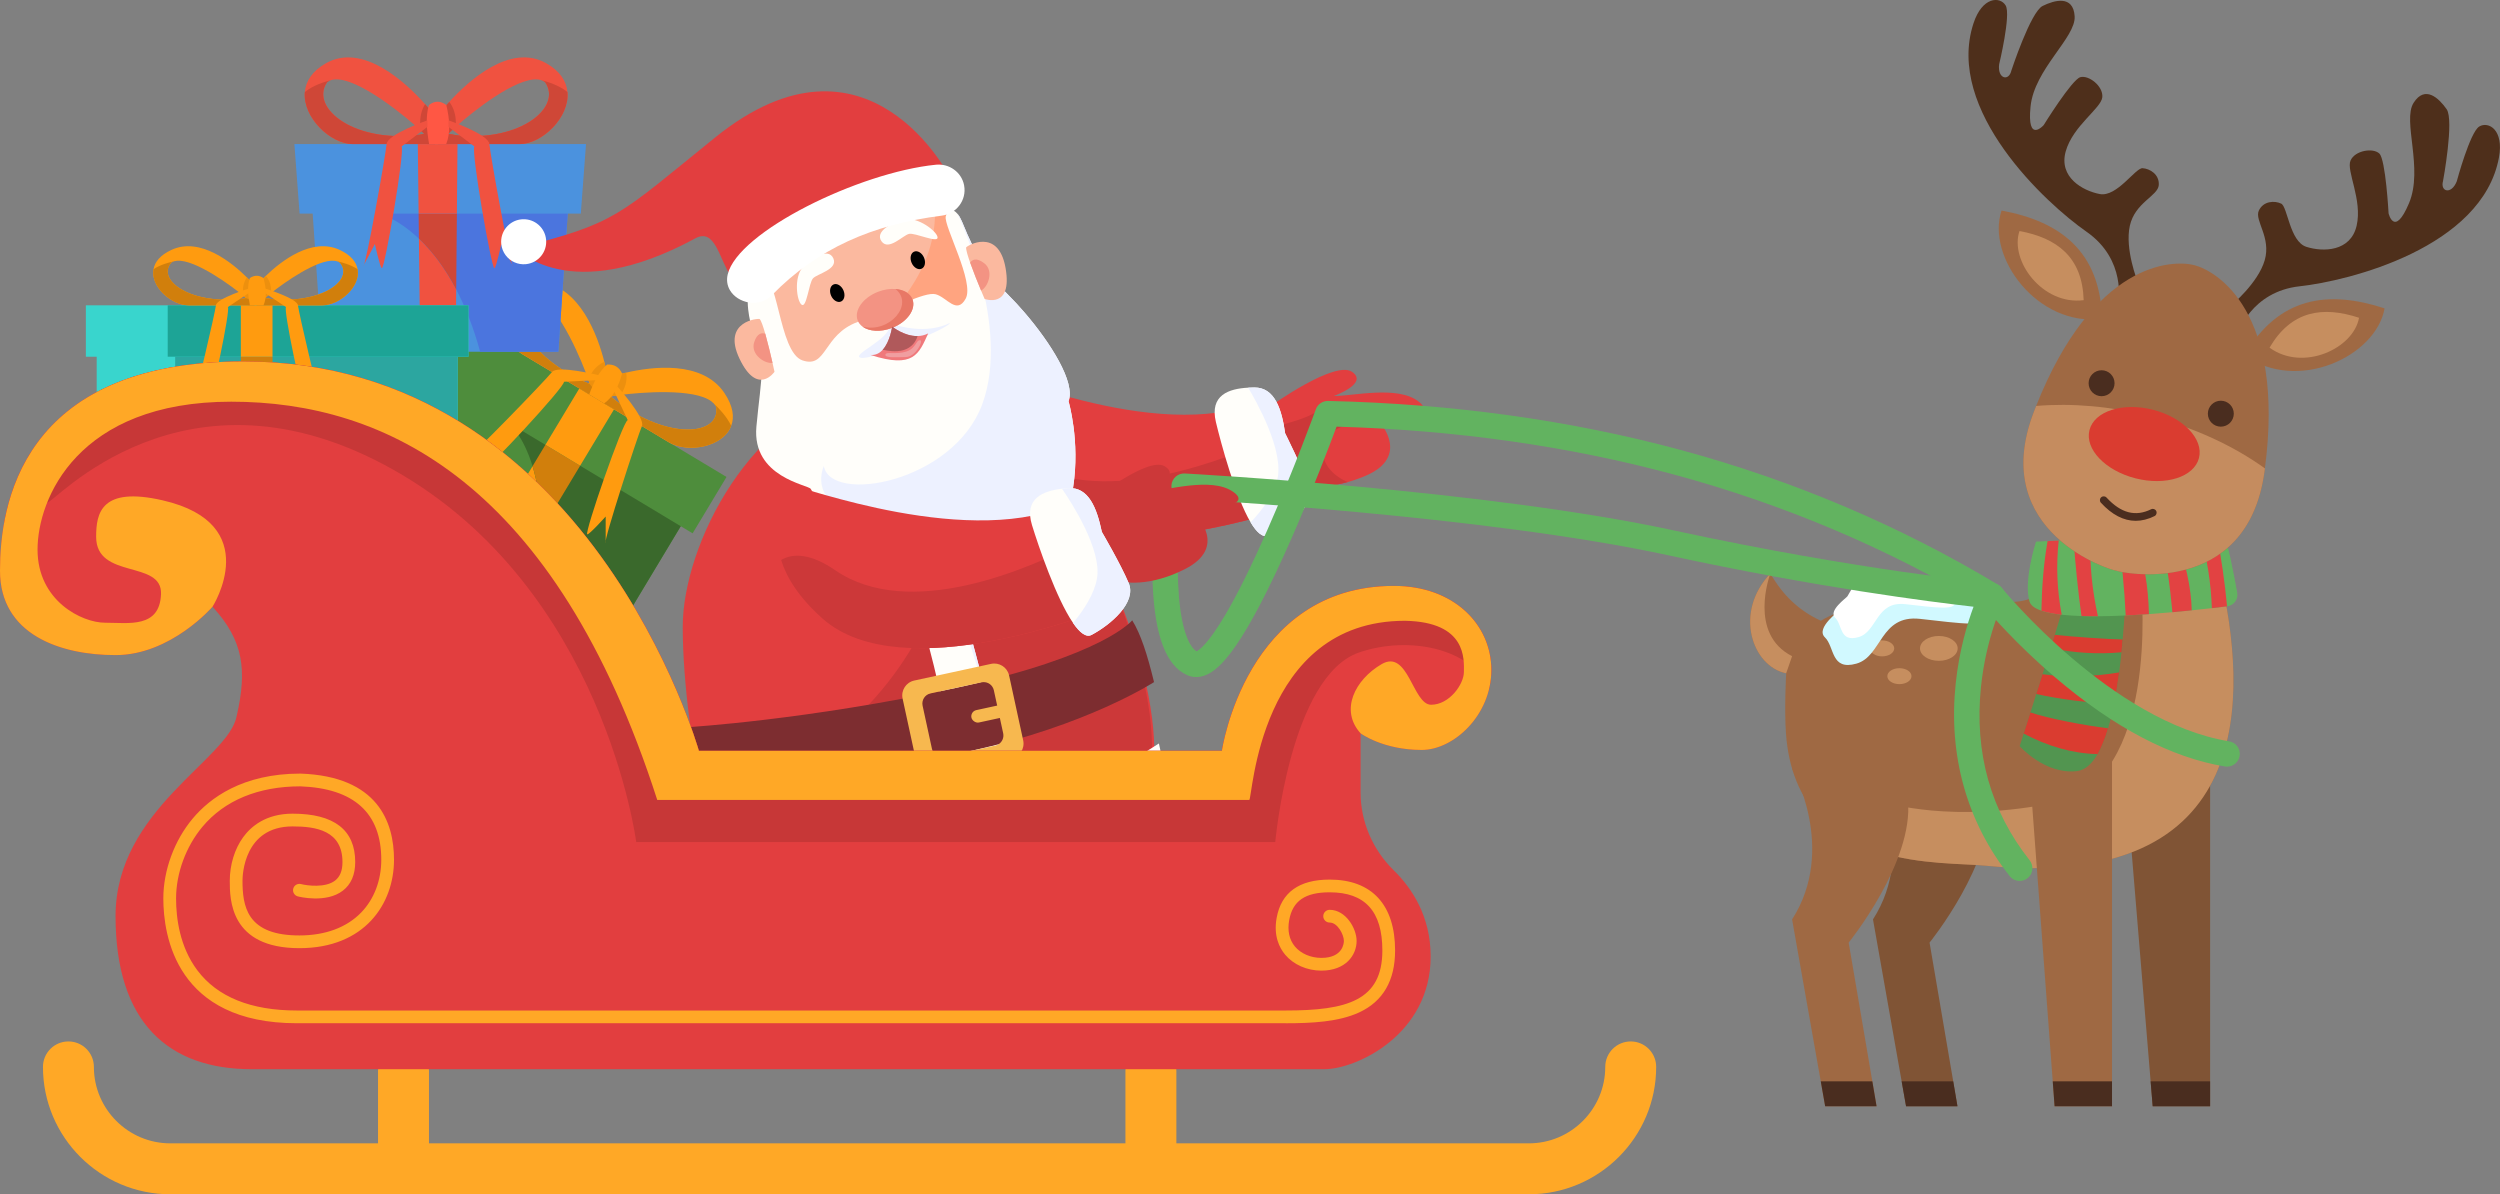 <?xml version="1.0" encoding="UTF-8"?>
<svg id="Layer_2" data-name="Layer 2" xmlns="http://www.w3.org/2000/svg" viewBox="0 0 1963.39 937.94">
  <rect x="0" y="0" width="1963.39" height="937.94" fill="#808080" stroke="none"/>
  <defs>
    <style>
      .cls-1 {
        fill: #4e8d3c;
      }

      .cls-2 {
        fill: #1da496;
      }

      .cls-3 {
        fill: #2ca6a0;
      }

      .cls-4 {
        fill: #529550;
      }

      .cls-5 {
        fill: #ff9b0f;
      }

      .cls-6 {
        fill: #9f6943;
      }

      .cls-7 {
        fill: #f05240;
      }

      .cls-8 {
        fill: #c73737;
      }

      .cls-9 {
        fill: #e87866;
      }

      .cls-10 {
        fill: #f39383;
      }

      .cls-11 {
        fill: #ffa480;
      }

      .cls-12 {
        fill: #da3c30;
      }

      .cls-13 {
        fill: #ff5744;
      }

      .cls-14 {
        fill: #edf1ff;
      }

      .cls-15 {
        fill: #cc3839;
      }

      .cls-16 {
        fill: #cf4737;
      }

      .cls-17 {
        fill: #e23e3f;
      }

      .cls-18 {
        fill: #f7b84f;
      }

      .cls-19 {
        fill: #b0595b;
      }

      .cls-20 {
        fill: #f09ea0;
      }

      .cls-21 {
        fill: #62b360;
      }

      .cls-22 {
        fill: #d17f0c;
      }

      .cls-23 {
        fill: #ed900e;
      }

      .cls-24 {
        fill: #fff;
      }

      .cls-25 {
        fill: #c68e5f;
      }

      .cls-26 {
        fill: #4b75de;
      }

      .cls-27 {
        fill: #fffefa;
      }

      .cls-28 {
        fill: #805435;
      }

      .cls-29 {
        fill: #fbb99f;
      }

      .cls-30 {
        fill: #fbccba;
      }

      .cls-31 {
        fill: #4b92de;
      }

      .cls-32 {
        fill: #7d2d30;
      }

      .cls-33 {
        fill: #f0797b;
      }

      .cls-34 {
        fill: #c58c5f;
      }

      .cls-35 {
        fill: #4a2d1f;
      }

      .cls-36 {
        fill: #d1f9ff;
      }

      .cls-37 {
        fill: #ffa826;
      }

      .cls-38 {
        fill: #3a692c;
      }

      .cls-39 {
        fill: #39d5cd;
      }

      .cls-40 {
        fill: #e24242;
      }

      .cls-41 {
        fill: #4e2f1b;
      }
    </style>
  </defs>
  <g id="Layer_1-2" data-name="Layer 1">
    <g id="Santa_Claus_with_Sled" data-name="Santa Claus with Sled">
      <g>
        <rect class="cls-1" x="348.96" y="288.08" width="146.79" height="212.14" transform="translate(-133.08 552.99) rotate(-58.98)"/>
        <path class="cls-38" d="M546.96,392.75l-71.53,118.96-60.18-36.19c5.75-22.02,8.39-41.13,8.98-57.58.78-21.73-2.03-38.8-5.99-51.81-7.23-23.73-18.28-33.85-18.28-33.85l-1.21-3.33s-19.7-28.48,29.28-17.03c9.86,2.31,22.53,6.24,38.72,12.35,40.11,15.16,61.8,35.96,73.44,55.09,2.8,4.58,5.02,9.09,6.78,13.39Z"/>
        <rect class="cls-1" x="431.21" y="219.51" width="51.66" height="233.89" transform="translate(-66.83 554.75) rotate(-58.98)"/>
        <path class="cls-5" d="M424.23,417.94l-27.81,46.25-27.28-16.4,49.11-81.66c3.96,13.01,6.76,30.08,5.99,51.81Z"/>
        <path class="cls-22" d="M455.62,365.74l-31.39,52.2c.78-21.73-2.03-38.8-5.99-51.81l10.1-16.79,27.28,16.4Z"/>
        <rect class="cls-5" x="429.46" y="319.49" width="51.66" height="31.83" transform="translate(-66.77 552.74) rotate(-58.98)"/>
        <path class="cls-5" d="M574.26,334.41c2.6-6.8,1.57-15.5-5.39-25.83-17.32-25.68-56.72-20.67-77.16-15.94-7.8,1.8-12.83,3.56-12.83,3.56l-10.27,17.08s2.99,1.8,7.76,4.67l48.63,29.24c15.33,9.22,42.98,3.8,49.27-12.77ZM483.2,314.34c-1.18-.9-2.35-1.84-3.53-2.8-.04-.19,2.81-.74,7.5-1.35,16.92-2.22,57.7-5.31,71.47,4.99.67.49,1.26,1.02,1.79,1.57.02.02.05.04.08.08.77.81,1.39,1.7,1.85,2.65,4.03,22.63-37.79,26.77-79.16-5.14Z"/>
        <path class="cls-5" d="M474.61,284.17c-4.95-19.66-18.88-59.45-50.81-62.82-12.4-1.31-20.55,1.86-25.35,7.35-11.69,13.32-3.51,40.29,11.82,49.5l51.08,30.71c3.33,2,5.31,3.19,5.31,3.19l10.27-17.08s-.65-4.32-2.32-10.86ZM417.23,232.21c1.05-.05,2.13.09,3.21.39.04,0,.07.03.1.03.74.2,1.48.48,2.23.84,17.07,8.05,35.16,52.4,39.34,64.82.7,2.02,1.01,3.19.9,3.23-.53-.22-1.06-.44-1.58-.68-49.55-21.31-66.45-61.45-44.19-68.63Z"/>
        <path class="cls-23" d="M476.93,295.03l-10.27,17.08s-1.99-1.19-5.31-3.19c-.55-2.48-.54-5.25.07-8.08.52.24,1.05.47,1.58.68.11-.04-.2-1.21-.9-3.23.55-1.65,1.31-3.29,2.27-4.88,2.65-4.4,6.35-7.6,10.23-9.23,1.67,6.54,2.32,10.86,2.32,10.86Z"/>
        <path class="cls-23" d="M479.67,311.54c1.17.96,2.35,1.9,3.53,2.8-2.14,1.73-4.49,2.96-6.83,3.61-4.77-2.87-7.76-4.67-7.76-4.67l10.27-17.08s5.03-1.76,12.83-3.56c.99,4.64.02,10.26-3.05,15.36-.46.77-.96,1.49-1.48,2.19-4.69.61-7.54,1.16-7.5,1.35Z"/>
        <path class="cls-22" d="M524.99,347.19c-21.62-13-56.39-33.91-56.39-33.91l1.65-2.75c3.45-.07,6.64.25,9.42,1.01,42.47,34.93,86.82,31.21,82.68,7.94-.45-.95-1.08-1.84-1.85-2.65,3.28,3.03,10.1,9.88,13.75,17.58-6.28,16.58-33.94,21.99-49.27,12.77Z"/>
        <path class="cls-22" d="M410.27,278.2c21.62,13,56.39,33.91,56.39,33.91l1.65-2.75c-1.56-3.08-3.34-5.75-5.31-7.84-50.77-21.14-68.27-62.06-45.78-69.31,1.05-.05,2.13.09,3.21.39-4.22-1.48-13.46-4.29-21.98-3.9-11.69,13.32-3.51,40.29,11.82,49.5Z"/>
        <path class="cls-5" d="M474.47,316.81l-11.73-7.06c3.54-9.54,7.7-18.18,14.13-23.49,5.49-.26,9.4,2.09,11.73,7.06-2.77,9.94-6.92,18.38-14.13,23.49Z"/>
        <path class="cls-5" d="M470.36,294.71s-32.51-8.16-36.85-2.54c-4.56,5.9-66.3,69.87-67.52,68.08l18.15-9.64s-6.71,18.31-5.56,19.34c1.91,1.7,65.43-66.46,64.31-70.14l25.12-1.2,2.35-3.9Z"/>
        <path class="cls-5" d="M484.62,303.29s22.45,24.88,19.52,31.36c-3.07,6.8-30.63,91.32-28.47,91.56v-20.55s-13.03,14.51-14.48,13.98c-2.4-.89,28.03-88.95,31.8-89.69l-10.72-22.75,2.35-3.9Z"/>
      </g>
      <g>
        <polygon class="cls-31" points="448.13 134.49 438.51 276.22 252.92 276.22 243.3 134.49 448.13 134.49"/>
        <path class="cls-26" d="M447.56,142.95l-9.05,133.28h-61.44c-5.25-19.37-11.75-35.52-18.79-48.91-9.51-18.08-19.85-30.89-29.3-39.87-17.56-16.67-31.49-19.7-31.49-19.7l-2.68-2.27s-30.65-14.72,14.69-30.99c9.25-3.32,21.69-6.7,38.2-10.05,41.24-8.33,69.54-1.12,88.17,10.05,4.43,2.64,8.31,5.52,11.7,8.46Z"/>
        <polygon class="cls-31" points="460.23 113.15 456.14 167.75 235.28 167.75 231.2 113.15 460.23 113.15"/>
        <path class="cls-7" d="M358.29,227.32l-.43,48.91h-27.85l-1.02-88.78c9.45,8.98,19.8,21.79,29.3,39.87Z"/>
        <path class="cls-16" d="M358.82,167.75l-.53,59.57c-9.51-18.08-19.85-30.89-29.3-39.87l-.23-19.7h30.06Z"/>
        <polygon class="cls-7" points="359.3 113.15 358.82 167.75 328.76 167.75 328.13 113.15 359.3 113.15"/>
        <path class="cls-7" d="M445.65,72.26c-.76-8.33-5.7-16.45-16.85-22.69-28.1-15.71-60.64,13.58-75.96,30.44-5.77,6.34-9.15,10.98-9.15,10.98l.03,22.16h64.43c17.51,0,39.37-20.99,37.5-40.89ZM356.55,105.87c-1.45-.19-2.91-.4-4.39-.64-.13-.16,2.01-2.31,5.69-5.58,13.39-11.94,47.63-39.22,64.86-37.19.83.09,1.61.26,2.34.5.03.02.06.02.1.03,1.07.35,2.05.86,2.9,1.54,14.04,19.95-20.72,47.99-71.51,41.35Z"/>
        <path class="cls-7" d="M333.84,81.79c-14.64-16.49-48.61-48.51-77.68-32.22-11.13,6.24-16.02,14.36-16.76,22.69-1.79,19.9,20.15,40.89,37.66,40.89h64.43l-.06-22.16s-2.78-3.8-7.6-9.21ZM256.96,64.52c.85-.68,1.83-1.19,2.9-1.54.04-.02.08-.02.1-.03.73-.24,1.51-.41,2.34-.5,18.9-2.23,58.29,30.73,68.3,40.22,1.63,1.52,2.5,2.45,2.42,2.56-.56.1-1.12.19-1.68.26-52.25,8.01-88.57-20.66-74.38-40.96Z"/>
        <path class="cls-16" d="M341.44,90.99l.06,22.16h-6.07c-1.73-2.02-3.15-4.64-4.09-7.67.56-.07,1.12-.16,1.68-.26.08-.1-.79-1.03-2.42-2.56-.39-1.89-.6-3.89-.62-5.98-.06-5.77,1.41-11.03,3.86-14.91,4.82,5.4,7.6,9.21,7.6,9.21Z"/>
        <path class="cls-16" d="M352.16,105.23c1.48.24,2.94.46,4.39.64-.95,2.86-2.31,5.35-3.97,7.28h-8.87l-.03-22.16s3.38-4.64,9.15-10.98c3.21,3.96,5.23,9.99,5.18,16.68,0,1-.07,1.98-.16,2.95-3.67,3.27-5.81,5.42-5.69,5.58Z"/>
        <path class="cls-16" d="M408.15,113.15h-64.43v-3.53c2.87-2.03,5.72-3.54,8.45-4.4,53.2,8.86,90.32-20.2,75.89-40.7-.85-.68-1.83-1.19-2.9-1.54,4.37,1.06,13.67,3.8,20.49,9.28,1.87,19.9-19.99,40.89-37.5,40.89Z"/>
        <path class="cls-16" d="M277.06,113.15c24.71,0,64.43,0,64.43,0v-3.53c-2.89-2.03-5.75-3.54-8.48-4.4-53.16,8.86-90.4-20.2-76.06-40.7.85-.68,1.83-1.19,2.9-1.54-4.36,1.06-13.66,3.8-20.45,9.28-1.79,19.9,20.15,40.89,37.66,40.89Z"/>
        <path class="cls-13" d="M350.42,113.15h-13.41c-1.92-11.04-2.87-21.73-.17-30.65,4.55-3.49,9.12-3.49,13.68,0,2.69,11.26,3.42,21.72-.09,30.65Z"/>
        <path class="cls-7" d="M335.7,94.5s-31.49,10.88-32.09,18.65c-.62,8.08-16.43,96.57-18.28,95.7l9.11-17.17s4.04,18.65,5.44,18.93c2.32.46,18.33-92.77,15.49-95.58l20.35-15.43-.03-5.1Z"/>
        <path class="cls-7" d="M352.2,94.5s31.51,10.88,32.13,18.65c.64,8.08,16.65,96.57,18.5,95.7l-9.15-17.17s-4,18.65-5.4,18.93c-2.32.46-18.55-92.77-15.71-95.58l-20.39-15.43.02-5.1Z"/>
      </g>
      <g>
        <rect class="cls-39" x="75.94" y="255.21" width="283.51" height="114.68"/>
        <rect class="cls-3" x="137.57" y="278.16" width="221.88" height="91.74"/>
        <rect class="cls-39" x="67.43" y="239.79" width="300.5" height="40.36"/>
        <rect class="cls-2" x="131.71" y="239.79" width="236.23" height="40.35" transform="translate(499.65 519.93) rotate(180)"/>
        <path class="cls-22" d="M214.01,327.73v42.17h-24.87v-74.45c7.89,7.12,16.64,17.42,24.87,32.28Z"/>
        <path class="cls-22" d="M214.01,280.14v47.58c-8.23-14.86-16.98-25.16-24.87-32.28v-15.31h24.87Z"/>
        <rect class="cls-5" x="189.15" y="239.79" width="24.87" height="40.36"/>
        <path class="cls-5" d="M280.83,211.4c-1-5.6-5.19-11.01-14.01-15.12-21.94-10.22-46.3,9-58.08,20.39-4.5,4.35-7.16,7.55-7.16,7.55v15.57h51.41c13.97,0,30.31-14.76,27.84-28.39ZM211.78,234.62c-1.15-.13-2.32-.28-3.49-.45-.1-.11,1.59-1.63,4.48-3.92,10.43-8.3,36.49-26.79,49.86-25.44.65.06,1.25.17,1.83.33.02.01.05.01.08.02.84.23,1.62.58,2.3,1.03,11.81,13.53-14.53,33.14-55.07,28.43Z"/>
        <path class="cls-5" d="M193.89,217.88c-11.23-11.17-36.58-32.2-59.31-21.6-8.83,4.11-13.01,9.52-14.01,15.12-2.47,13.63,13.87,28.39,27.84,28.39h51.41v-15.57s-2.17-2.63-5.92-6.34ZM134.55,206.2c.69-.45,1.47-.8,2.3-1.03.03-.01.06-.01.08-.02.58-.16,1.18-.27,1.83-.33,14.67-1.49,44.63,20.93,52.44,27.56,1.28,1.07,1.96,1.73,1.9,1.8-.44.07-.89.13-1.33.18-41.75,5.68-69.23-14.39-57.22-28.15Z"/>
        <path class="cls-23" d="M199.81,224.22v15.57h-4.84c-1.36-1.44-2.48-3.3-3.2-5.44.44-.05.89-.11,1.33-.18.06-.07-.62-.73-1.9-1.8-.29-1.32-.44-2.73-.44-4.19,0-4.01,1.19-7.64,3.13-10.3,3.75,3.71,5.92,6.34,5.92,6.34Z"/>
        <path class="cls-23" d="M208.29,234.17c1.17.17,2.34.32,3.49.45-.74,2.02-1.81,3.79-3.12,5.17h-7.08v-15.57s2.66-3.2,7.16-7.55c2.53,2.71,4.14,6.86,4.14,11.51,0,.7-.04,1.38-.11,2.06-2.89,2.29-4.58,3.81-4.48,3.92Z"/>
        <path class="cls-22" d="M252.99,239.79h-51.41v-2.51c2.28-1.44,4.55-2.51,6.71-3.11,42.5,6.29,70.69-14.06,58.55-27.97-.69-.45-1.47-.8-2.3-1.03,3.42.71,10.74,2.55,16.29,6.24,2.47,13.63-13.87,28.39-27.84,28.39Z"/>
        <path class="cls-22" d="M148.4,239.79c19.71,0,51.41,0,51.41,0v-2.51c-2.28-1.44-4.55-2.51-6.71-3.11-42.5,6.29-70.69-14.06-58.55-27.97.69-.45,1.47-.8,2.3-1.03-3.42.71-10.74,2.55-16.29,6.24-2.47,13.63,13.87,28.39,27.84,28.39Z"/>
        <path class="cls-5" d="M206.93,239.79h-10.7c-1.47-7.81-2.16-15.27,0-21.42,3.57-2.39,7.13-2.39,10.7,0,2.15,7.77,2.76,15.09,0,21.42Z"/>
        <path class="cls-5" d="M195.28,226.66s-25.05,7.62-25.7,13.14c-.68,5.79-16.26,73.47-17.8,72.76l8.27-13.76s2.88,14.96,4.07,15.19c1.96.37,17.05-70.84,14.82-72.85l16.34-10.92v-3.56Z"/>
        <path class="cls-5" d="M208.29,226.66s25.05,7.62,25.7,13.14c.68,5.79,16.26,73.47,17.8,72.76l-8.27-13.76s-2.88,14.96-4.07,15.19c-1.96.37-17.05-70.84-14.82-72.85l-16.34-10.92v-3.56Z"/>
      </g>
      <g>
        <path class="cls-28" d="M1533.97,849.23l3.33,19.58h-40.36s-3.47-19.58-3.47-19.58l-1.63-9.18-20.88-117.99c35.56-55.41,0-118.42,0-118.42,0,0,86.18-23.85,90.96,24.71,4.79,48.56-46.52,111.92-46.52,111.92l17.01,99.78,1.56,9.18Z"/>
        <polygon class="cls-35" points="1537.3 868.81 1496.94 868.81 1493.48 849.23 1533.97 849.23 1537.3 868.81"/>
        <path class="cls-6" d="M1558.78,679.84c-16.99-1.7-50.78-.7-82.62-10.47-35.88-11-69.31-35.64-73.53-93.11-1.42-19.55.15-47.46.15-47.46-26.73-5.41-41.41-47.86-12.39-78.39.02-.02.02-.03.02-.03,9.4,16.7,22.43,29.29,39.62,37.15,29.14-18.1,85.95-16.8,147.58-14.79,28.33.93,50.9-23.53,47.7-51.7l-4.62-40.81,104.83,6.61c1.37,6.66,10.4,31.52,17.93,64.21,21.52,93.32,30.94,250.33-184.68,228.79Z"/>
        <polygon class="cls-28" points="1735.73 611.72 1735.73 868.81 1690.63 868.81 1689 849.23 1688.25 840.05 1669.61 614.97 1735.73 611.72"/>
        <path class="cls-25" d="M1558.78,679.84c-16.99-1.7-50.78-.7-82.62-10.47l4.99-39.06s51.6,16.66,133.23,0c81.63-16.64,67.34-167.51,67.34-167.51l61.74-11.75c21.52,93.32,30.94,250.33-184.68,228.79Z"/>
        <polygon class="cls-6" points="1658.68 583.03 1658.68 868.81 1613.58 868.81 1612.13 849.23 1611.2 836.84 1592.56 586.64 1658.68 583.03"/>
        <polygon class="cls-35" points="1658.68 849.23 1658.68 868.81 1613.58 868.81 1612.13 849.23 1658.68 849.23"/>
        <polygon class="cls-35" points="1735.73 849.23 1735.73 868.81 1690.63 868.81 1689 849.23 1735.73 849.23"/>
        <path class="cls-6" d="M1470.44,849.23l3.33,19.58h-40.36l-3.47-19.58-1.63-9.18-20.88-117.99c35.56-55.41,0-118.42,0-118.42,0,0,86.18-23.85,90.96,24.71,4.79,48.56-46.52,111.92-46.52,111.92l17.01,99.78,1.56,9.18Z"/>
        <polygon class="cls-35" points="1473.77 868.81 1433.4 868.81 1429.94 849.23 1470.44 849.23 1473.77 868.81"/>
        <path class="cls-25" d="M1407.43,515.34l-4.65,13.45c-26.73-5.41-41.41-47.86-12.39-78.39-.55,1.46-17.47,47.36,17.04,64.93Z"/>
        <path class="cls-25" d="M1537.47,509.22c0,5.39-6.62,9.76-14.79,9.76-8.17,0-14.79-4.37-14.79-9.76s6.62-9.76,14.79-9.76c8.17,0,14.79,4.37,14.79,9.76Z"/>
        <path class="cls-25" d="M1501.2,531.03c0,3.46-4.25,6.26-9.49,6.26-5.24,0-9.49-2.8-9.49-6.26,0-3.46,4.25-6.26,9.49-6.26,5.24,0,9.49,2.8,9.49,6.26Z"/>
        <ellipse class="cls-25" cx="1478.16" cy="509.22" rx="9.49" ry="6.26"/>
        <g>
          <path class="cls-36" d="M1525.53,468.59c-31.72-.91-60.33-12.32-65.51-9.91-5.19,2.41-12.46,16.98-13.78,18.95-1.32,1.97-20.77,15.46-13.03,22.93,7.74,7.47,4.5,26.34,24.73,20.63,20.23-5.71,18.38-38.64,49.95-35.16,31.58,3.48,55.88,7.45,52.65-3.23-3.23-10.68-17.31-13.7-35-14.21Z"/>
          <path class="cls-24" d="M1509.34,461.63c-23.38-.67-44.46-9.08-48.28-7.31-3.82,1.77-9.18,12.52-10.16,13.97s-15.31,11.4-9.6,16.9c5.71,5.5,3.31,19.41,18.22,15.2,14.91-4.21,13.55-28.47,36.82-25.91,23.27,2.56,41.18,5.49,38.8-2.38-2.38-7.87-12.75-10.1-25.8-10.47Z"/>
        </g>
      </g>
      <g>
        <path class="cls-17" d="M1003.14,401.75s-158.04,52.2-217.05-7.5c-17.5-17.72-26.14-33.92-29.55-48.04-8.11-33.44,13.04-55.03,14.48-56.58,2.03-2.2,136.63,60.18,218.04,25.65l5.06,31.05,9.03,55.43Z"/>
        <path class="cls-15" d="M1003.14,401.75s-158.04,52.2-217.05-7.5c-17.5-17.72-26.14-33.92-29.55-48.04,10.22-5.17,24.21-3.12,41.83,10.72,55.28,43.44,151.03,9.34,195.74-10.61l9.03,55.43Z"/>
        <path class="cls-17" d="M1072.55,373.64c-4.96,2.12-9.65,3.74-14.08,4.95,0,0-.01.01-.06.03-26.78,7.37-43.26-.03-43.25-1.59,0-1.2-8.33-25.14-13.65-41.79-2.78-8.73-4.75-15.47-4.24-15.88,1.46-1.18,51.08-36.49,64.53-27.37,13.21,8.99-13.37,18.68-14.3,19.02,14.67.12,50.07-8.52,66.46,4.25,16.42,12.79-20.69,11.9-29.92,16.96,0,0,23.5,26.43-11.5,41.43Z"/>
        <path class="cls-15" d="M1058.47,378.59s-.01.01-.06.03c-26.78,7.37-43.26-.03-43.25-1.59,0-1.2-8.33-25.14-13.65-41.79,15.56-4.82,32.78-8.27,39.28-18.83l43.25,15.8s-38.34-4.33-44.04,16.46c-5.69,20.77,18.47,29.93,18.47,29.93Z"/>
        <path class="cls-27" d="M996.1,420.51c-4.43,2.01-9.22-2.4-13.92-10.29-11.86-19.87-23.22-61.81-27.26-78.73-5.08-21.34,10.29-26.22,25.32-27.04,1.62-.09,3.24-.13,4.83-.14,16.32-.1,21.59,17.49,24.23,36,0,0,13.08,25.95,18.49,41.47,5.41,15.52-16.1,31.65-31.7,38.72Z"/>
        <path class="cls-14" d="M996.1,420.51c-4.43,2.01-9.22-2.4-13.92-10.29,9.38-9.84,18.1-21.86,20.95-33.53,5.51-22.58-16.33-61.3-22.89-72.23,1.62-.09,3.24-.13,4.83-.14,16.32-.1,21.59,17.49,24.23,36,0,0,13.08,25.95,18.49,41.47,5.41,15.52-16.1,31.65-31.7,38.72Z"/>
        <path class="cls-17" d="M880.79,661.48c-35.13,28.26-294.16,51.96-310.75,22.08-5.32-9.6-10.7-26.06-15.55-46.12-10.3-42.5-18.27-101.18-18.31-144.96-.09-64.43,54.26-172.33,142.79-188.03,8.18-1.45,39.7-7.11,77.32,8.73,32.41,13.62,69.34,43.24,99.75,105.23,65.68,133.91,59.91,214.8,24.76,243.07Z"/>
        <path class="cls-15" d="M879,658.98c-35.13,28.26-294.16,51.96-310.75,22.08-5.32-9.6-10.7-26.06-15.55-46.12,218.1-78.43,207.16-269.21,201.8-324.26,32.41,13.62,69.34,43.24,99.75,105.23,65.68,133.91,59.91,214.8,24.76,243.07Z"/>
        <path class="cls-27" d="M914.09,643.62c-7.74,10.81-96.11,50.79-147.85,45.81-22.18-2.14-23.42-27.36-17.58-55.48,7.76-37.48,28.09-80.13,28.09-80.13,0,0,10.94,81.53,39.81,76.93,23.11-3.68,69.16-31.48,86.63-42.45,4.37-2.73,6.95-4.42,6.95-4.42,0,0,11.69,48.93,3.95,59.74Z"/>
        <path class="cls-27" d="M794.79,641.17c6.46,61.35-32.71,59.59-102.84,70.14-70.12,10.57-130.58,1.61-140.09-14.43-1.75-2.94-2.61-6.01-2.82-9.05-.97-13.47,10.47-26.4,10.47-26.4,0,0,151.81,19.56,179.1-21.35,27.29-40.93-30.78-203.31-30.78-203.31l26.32-35.87s8.74,28.86,19.62,67.38c16.2,57.37,37.15,136.18,41.02,172.88Z"/>
        <path class="cls-14" d="M794.79,641.17c6.46,61.35-32.71,59.59-102.84,70.14-70.12,10.57-130.58,1.61-140.09-14.43-1.75-2.94-2.61-6.01-2.82-9.05,39.88,23.89,164,15.3,217.6-.69,57.96-17.28-14.6-209.65-14.6-209.65.05-3.23.65-6.31,1.73-9.21,16.2,57.37,37.15,136.18,41.02,172.88Z"/>
        <path class="cls-32" d="M750.82,540.21c116.56-25.29,138.38-53.05,138.38-53.05,6.63,10.69,11.81,26.63,17.13,48.53,0,0-52.56,34.22-144.72,54.21-92.17,20-215.64,20.77-215.64,20.77-4.16-12.84-6.7-25.95-6.03-39.56,0,0,94.33-5.61,210.89-30.9Z"/>
        <path class="cls-18" d="M792.4,530.08c-1.56-6.19-7.78-10.06-14.06-8.7l-60.34,13.09c-6.44,1.4-10.53,7.75-9.14,14.18l11.06,50.97c1.4,6.44,7.75,10.53,14.19,9.13l60.34-13.09c6.43-1.39,10.51-7.74,9.12-14.19l-11.06-50.97c-.03-.15-.06-.28-.11-.42ZM782.99,585.13c-.42.18-.87.33-1.35.43l-40.06,8.69c-.92.2-1.83.23-2.72.11-3.34-.39-6.21-2.87-6.96-6.33l-7.33-33.79c-.95-4.38,1.82-8.72,6.22-9.67l40.17-8.72c.38-.08.76-.13,1.14-.13,3.92-.25,7.56,2.4,8.42,6.38l7.33,33.79c.75,3.47-.83,6.89-3.69,8.64-.01.02-.03.02-.05.03-.3.19-.61.35-.94.49-.06.03-.14.06-.21.08Z"/>
        <rect class="cls-18" x="762.61" y="555.69" width="27.8" height="9.94" rx="4.97" ry="4.97" transform="translate(-101.21 177.37) rotate(-12.24)"/>
      </g>
      <g>
        <g>
          <path class="cls-37" d="M1200.66,937.94H133.78c-55.16,0-100.04-44.88-100.04-100.04,0-11.05,8.95-20,20-20s20,8.95,20,20c0,33.11,26.93,60.04,60.04,60.04h1066.88c33.11,0,60.04-26.93,60.04-60.04,0-11.05,8.95-20,20-20s20,8.95,20,20c0,55.16-44.88,100.04-100.04,100.04Z"/>
          <path class="cls-37" d="M316.89,937.94c-11.05,0-20-8.95-20-20v-76.77c0-11.05,8.95-20,20-20s20,8.95,20,20v76.77c0,11.05-8.95,20-20,20Z"/>
          <path class="cls-37" d="M903.87,937.94c-11.05,0-20-8.95-20-20v-76.77c0-11.05,8.95-20,20-20s20,8.95,20,20v76.77c0,11.05-8.95,20-20,20Z"/>
        </g>
        <g>
          <path class="cls-17" d="M1171.24,526.14c0,5.41-.68,10.63-1.93,15.58-6.95,27.69-31.45,47.25-52.79,47.25-30.44,0-47.97-13.04-47.97-13.04v46.45c0,23.07,9.56,45,26.04,61.15,14.23,13.93,28.99,36.01,28.99,67.66,0,61.11-58.05,88.52-83.65,88.52H197.73c-65.35,0-106.98-36.47-106.98-120.25s88.92-123.14,95.14-157.15c8.21-36.02,5.53-59.07-18.99-85.8,0,0-32.71,38-76.15,38S0,498.35,0,448.27c0-10.28.65-23.26,3.2-37.42,9.86-54.78,48.25-126.98,187.93-126.98,271.4,0,357.75,305.8,357.75,305.8h410.74s18.7-129.53,135.14-129.53c47.01,0,76.48,30.36,76.48,66Z"/>
          <path class="cls-8" d="M1171.24,526.14c0,5.41-.68,10.63-1.93,15.58-12.86-32.73-63.05-42.67-101.92-29.31-54.17,18.62-65.85,148.9-65.85,148.9h-501.88s-25.4-199.17-190.47-292.24c-165.08-93.08-268.26,27.9-272.16,25.67l-33.82,16.11c9.86-54.78,48.25-126.98,187.93-126.98,271.4,0,357.75,305.8,357.75,305.8h410.74s18.7-129.53,135.14-129.53c47.01,0,76.48,30.36,76.48,66Z"/>
          <path class="cls-37" d="M1171.24,526.14c0,35.65-29.57,62.83-54.72,62.83-30.44,0-47.97-13.04-47.97-13.04-16.5-18.17-4.46-42.1,16.5-54.33,20.96-12.23,24.46,31.88,38.87,31.88s25.77-16.15,25.77-25.76,2.62-39.31-46.3-40.18c-115.3,0-119.66,140.68-122.28,140.68h-464.94c-80.43-249.85-214.11-312.75-334.58-312.75S29.48,391.53,29.48,431.66s34.7,57.4,53.09,57.4,42.87,4.56,43.89-22.51c1.02-27.07-50.96-11.2-50.96-45,0-18.68,4.02-39.67,52.19-28.62,80.66,18.51,39.21,83.56,39.21,83.56,0,0-32.71,38-76.15,38S0,498.35,0,448.27s15.35-164.4,191.13-164.4c271.4,0,357.75,305.8,357.75,305.8h410.74s18.7-129.53,135.14-129.53c47.01,0,76.48,30.36,76.48,66Z"/>
          <path class="cls-37" d="M1009.7,803.6H233.17c-94.68,0-104.9-68.55-104.9-98.03,0-22,8.6-45.42,23.01-62.65,13.49-16.14,39.12-35.37,84.64-35.37.06,0,.12,0,.18,0,60.61,2.18,73.34,37.99,73.34,67.65,0,34.57-22.98,69.45-74.3,69.45-54.68,0-54.68-38.49-54.68-52.97,0-12.52,3.82-24.96,10.47-34.13,6.14-8.46,17.86-18.53,38.87-18.53,32.63,0,49.17,12.79,49.17,38.01,0,9.91-3.25,17.45-9.66,22.41-13.11,10.16-34.52,4.79-35.42,4.55-2.67-.69-4.28-3.42-3.59-6.09.69-2.67,3.41-4.28,6.09-3.59,4.88,1.24,19.17,3.15,26.81-2.79,3.88-3.01,5.76-7.76,5.76-14.49,0-24.83-20.93-28.01-39.17-28.01-38.24,0-39.34,38.29-39.34,42.66,0,9.47.77,20.26,6.46,28.5,6.73,9.74,19.23,14.47,38.22,14.47,20.35,0,37.14-6.24,48.55-18.04,10.16-10.51,15.76-25.22,15.76-41.41,0-36.7-21.4-56.1-63.6-57.65-32.93.02-59.52,11.01-76.88,31.79-12.95,15.49-20.68,36.52-20.68,56.24,0,15.6,2.9,38.06,16.7,56.44,15.74,20.96,42.05,31.58,78.2,31.58h776.53c48.09,0,75.93-7.71,75.93-47.11,0-30.76-13.54-45.72-41.4-45.72-19.22,0-29.02,6.72-31.77,21.8-1.51,8.25.05,15.43,4.49,20.76,4.67,5.6,12.45,8.95,20.8,8.95,17.17,0,17.66-11.98,17.66-13.34,0-4.81-4.84-14.42-11.19-14.42-2.76,0-5-2.24-5-5s2.24-5,5-5c12.74,0,21.19,14.7,21.19,24.42,0,11.24-8.66,23.34-27.66,23.34-11.28,0-21.93-4.69-28.48-12.54-4.47-5.36-9.25-14.73-6.65-28.96,3.63-19.91,17.63-30,41.61-30,33.15,0,51.4,19.79,51.4,55.72,0,23.56-9.47,39.9-28.14,48.57-16.17,7.5-37.33,8.54-57.79,8.54Z"/>
        </g>
      </g>
      <g>
        <g>
          <path class="cls-29" d="M729.15,309.82c-42.71,16.87-75.58,10.75-98.02-10.44-13.97-13.18-23.89-32.17-29.63-55.1-14.95-59.77-2.21-92.25,46.5-110.36,32.13-11.96,63.92-8.33,84.46,15.51,5.62,6.5,10.39,14.52,14.11,24.13,17.31,44.82,51.9,108.9-17.42,136.26Z"/>
          <path class="cls-11" d="M729.15,309.82c-42.71,16.87-75.58,10.75-98.02-10.44,97.6-57.99,108.72-113.82,101.33-149.96,5.62,6.5,10.39,14.52,14.11,24.13,17.31,44.82,51.9,108.9-17.42,136.26Z"/>
          <path class="cls-27" d="M756.38,483.43s2.01-72.01-27.88-57.2c-28.51,14.11-59.25.33-80.07-24.98-3.19-3.88-6.15-8.03-8.84-12.38-.99-1.61-1.95-3.23-2.86-4.89-1.8-3.28-46.3-9.06-42.69-48.84,3.62-39.8,8.92-52.06-4.73-82.31,0,0-7.92-29.82,7.04-36.35,14.97-6.53,14.65,60.07,33.91,66.57,19.25,6.51,15.94-20.09,43.19-30.16,27.28-10.06,52.57-24,61.33-21.81,8.74,2.21,16.55,16.39,23.63,3.44,7.09-12.97-17.52-57.4-15.66-64.63,1.43-5.55,5.42-6.6,9.29-1.9,0,0,0,.02.02.03,1.16,1.41,2.3,3.33,3.36,5.81,4.63,10.76,12.94,34.45,36.59,57.97,4.05,4.02,8.27,8.58,12.47,13.47,20.46,23.73,40.39,55.18,34.69,69.83,0,0,37.16,124.68-82.78,168.33Z"/>
          <path class="cls-14" d="M704.76,255.58s22.17,7.39,41.16-1.89c.51,3.45-59.99,29.19-69.66,27.33-9.16-1.76,22.81-14.75,21.99-24.76-.82-10.01,6.51-.67,6.51-.67Z"/>
          <path class="cls-14" d="M756.38,483.43s2.01-72.01-27.88-57.2c-28.51,14.11-59.25.33-80.07-24.98,11.51,2.31,23.58,1.73,23.58,1.73-37.76-9.47-25.01-36.99-25.01-36.99,5.35,30.1,101.67,13.05,124.43-48.53,22.5-60.94-18.48-147.56-19.37-149.44,1.16,1.41,2.3,3.33,3.36,5.81,4.63,10.76,12.94,34.45,36.59,57.97,4.05,4.02,8.27,8.58,12.47,13.47,20.46,23.73,40.39,55.18,34.69,69.83,0,0,37.16,124.68-82.78,168.33Z"/>
          <path class="cls-33" d="M728.96,261.85c-7.29,16.05-11.26,27.92-45.36,16.91,4.06.34,7.18-1.37,9.58-3.99,5.95-6.44,7.46-18.32,7.46-18.32,0,0,9.42,7.79,20.06,7.48,2.72-.06,5.52-.67,8.27-2.08Z"/>
          <path class="cls-10" d="M700.57,257.52c-8.95,3.45-18,2.82-23.21-1.03-1.73-1.27-3.04-2.9-3.78-4.84-3.03-7.85,4.15-17.91,16.03-22.51,4.73-1.82,9.47-2.49,13.68-2.16,6.38.48,11.5,3.32,13.32,8.05,3.03,7.83-4.15,17.91-16.03,22.49Z"/>
          <path class="cls-27" d="M710.67,172.34c-10.09,2.13-23.91,9.47-18.33,17.22,5.58,7.75,16.85-4.9,21.64-5.89,4.79-.99,22.97,7.63,22.35,2.69-.61-4.93-15.56-16.15-25.66-14.02Z"/>
          <path class="cls-27" d="M630.36,210.07c6.92-7.64,20.22-15.89,24.11-7.17,3.89,8.72-12.72,12.09-15.99,15.73-3.26,3.64-4.98,23.68-8.93,20.67-3.95-3.01-6.12-21.58.81-29.23Z"/>
          <g>
            <path class="cls-29" d="M601,262.1c2.09,7.37,4.28,16.63,5.7,22.86.94,4.2,1.55,7.03,1.55,7.03,0,0-13.32,19.41-27.48-10.31-14.15-29.72,15.21-31.85,15.89-31.09,1.14,1.25,2.71,5.82,4.34,11.51Z"/>
            <path class="cls-10" d="M601,262.1c2.09,7.37,4.28,16.63,5.7,22.86-5.73,1.06-17.45-6.43-14.44-16.06,2.47-7.88,6.44-7.54,8.73-6.8Z"/>
          </g>
          <g>
            <path class="cls-29" d="M761.9,206.23c2.56,7.22,6.13,16.04,8.58,21.94,1.66,3.96,2.81,6.63,2.81,6.63,0,0,22.09,8.12,16.44-24.31-5.67-32.43-30.83-17.17-30.96-16.16-.21,1.68,1.16,6.32,3.13,11.9Z"/>
            <path class="cls-10" d="M761.9,206.23c2.56,7.22,6.13,16.04,8.58,21.94,5.28-2.45,10.5-15.34,2.47-21.46-6.57-5-9.61-2.43-11.06-.49Z"/>
          </g>
          <path class="cls-9" d="M700.57,257.52c-8.95,3.45-18,2.82-23.21-1.03,21.28,5.51,40.83-17.53,25.92-29.5,6.38.48,11.5,3.32,13.32,8.05,3.03,7.83-4.15,17.91-16.03,22.49Z"/>
          <path class="cls-19" d="M720.7,263.93c-6.08,17.67-26.91,10.36-27.5,10.84h-.02c5.95-6.44,7.46-18.32,7.46-18.32,0,0,9.42,7.79,20.06,7.48Z"/>
          <path class="cls-20" d="M722.81,267.25c2.38.46-3.55,12.97-11.33,13.14-7.78.17-16.64.81-16.12-1.87.51-2.68,8.42.16,16.41-2.42,7.98-2.58,7.6-9.52,11.05-8.85Z"/>
          <ellipse cx="720.8" cy="204.35" rx="5.28" ry="7.32" transform="translate(-21.2 308) rotate(-23.78)"/>
          <ellipse cx="657.55" cy="230.11" rx="5.28" ry="7.32" transform="translate(-36.96 284.68) rotate(-23.78)"/>
        </g>
        <ellipse class="cls-30" cx="640.43" cy="150.65" rx="24.56" ry="8.25" transform="translate(-3.2 286.97) rotate(-25.2)"/>
        <path class="cls-17" d="M746.28,139.7s-64.31-128.86-184.61-31.76c-76.69,61.9-76.83,67.32-156.25,87.09,0,0,40.92,46.3,140.67-7.85,15.66-8.5,18.79,16.64,28.08,30.05l172.12-77.53Z"/>
        <path class="cls-24" d="M739.66,169.35c-54.66,6.95-97.87,26.03-133.38,62.41-10.03,10.29-27.06,6.47-33.08-3.94-2.02-3.48-2.8-7.69-1.69-12.35,7.99-33.48,103.18-80.13,163.59-86.12,10.32-1.02,19.95,5.77,22.01,15.93.02.14.05.28.07.41,2.13,11.4-6.02,22.2-17.53,23.66Z"/>
        <path class="cls-24" d="M428.87,188.04c1.01,9.72-6.06,18.42-15.78,19.42-6.44.67-12.45-2.22-16.04-7.08-1.82-2.46-3.03-5.44-3.37-8.71-1.01-9.72,6.05-18.41,15.77-19.41.44-.05.86-.07,1.29-.08,9.19-.29,17.17,6.57,18.13,15.85Z"/>
      </g>
      <path class="cls-21" d="M1586.16,691.84c-2.95,0-5.87-1.3-7.85-3.79-33.66-42.49-48.32-94.79-42.39-151.25,2.75-26.23,9.28-47.56,14.01-60.31-32.9-3.71-123.36-15.18-239.67-40.38-145.16-31.45-378.49-44.16-380.83-44.29-5.52-.29-9.75-5-9.45-10.52.29-5.52,4.99-9.76,10.52-9.45,2.36.13,237.27,12.93,384,44.71,145.27,31.47,249.67,41.34,250.71,41.43,3.27.3,6.19,2.2,7.8,5.06s1.71,6.34.26,9.29c-.13.27-13.54,28.18-17.52,67.23-5.25,51.6,7.62,97.38,38.25,136.05,3.43,4.33,2.7,10.62-1.63,14.05-1.84,1.46-4.03,2.16-6.2,2.16Z"/>
      <g>
        <path class="cls-4" d="M1669.62,472.46c-.55.76-1.1,12.99-2.57,29.77-.27,3.19-.58,6.56-.94,10.04-.51,5.08-1.12,10.4-1.84,15.82-1.06,8.13-2.37,16.51-3.98,24.59-1.34,6.73-2.88,13.26-4.68,19.32-2.32,7.76-5.03,14.71-8.24,20.25-4.44,7.64-9.82,12.61-16.34,13.35-25.07,2.83-44.87-19.61-44.87-19.61,0,0,1.2-3.74,3.16-9.88,1.42-4.44,3.24-10.14,5.3-16.59,1.42-4.51,2.99-9.37,4.58-14.45,1.6-5.04,3.26-10.28,4.91-15.55,2.18-6.92,4.38-13.88,6.43-20.51,1.12-3.59,2.2-7.09,3.23-10.42,5.17-16.77,8.94-29.55,8.84-30.68-.36-3.5,47.02,4.55,47.02,4.55Z"/>
        <path class="cls-12" d="M1655.6,572c-2.32,7.76-5.03,14.71-8.24,20.25-20.11-.51-39.42-6.25-58.05-16.15,1.42-4.44,3.24-10.14,5.3-16.59,13.4,4.65,41.56,10.04,60.99,12.49Z"/>
        <path class="cls-12" d="M1664.26,528.09c-1.06,8.13-2.37,16.51-3.98,24.59-20.82-.79-41.18-3.28-61.09-7.62,1.6-5.04,3.26-10.28,4.91-15.55,19.65,2.59,39.71,2.02,60.16-1.42Z"/>
        <path class="cls-12" d="M1667.04,502.23c-.27,3.19-.58,6.56-.94,10.04-18.41,1.73-36.94.55-55.56-3.26,1.12-3.59,2.2-7.09,3.23-10.42,14.09,1.53,42.68,3.47,53.28,3.64Z"/>
      </g>
      <g>
        <path class="cls-21" d="M1757.02,465.55c.91,5.12-2.65,9.96-7.81,10.6-.06,0-.12.02-.18.02-3.3.41-7.33.91-11.94,1.44-4.72.54-10.06,1.13-15.81,1.71-4.79.5-9.89.99-15.16,1.47-4.84.43-9.84.85-14.92,1.24-1.17.08-2.35.17-3.53.26-3.95.26-7.92.52-11.89.74-2.11.11-4.23.23-6.34.33-7.43.36-14.79.58-21.83.62-4.45.02-8.77-.02-12.91-.16-5.57-.17-10.8-.52-15.53-1.04-6.29-.7-11.72-1.72-15.94-3.18-5.13-1.75-8.47-4.12-9.38-7.26-4.76-16.57,5.16-46.95,5.16-46.95l9.03-.45,8.77-.44,11.74-.6,13.28-.67,21.41-1.09,6.31-.32,7.22-.36,3.74-.19,16.37-.84,12-.61,18.63-.94s.1-.04.31-.11c1.47-.48,7.8-2.44,12.84-1.86,2.13.24,4.03.94,5.23,2.39,3.25,3.91,8.5,31.44,11.14,46.25Z"/>
        <path class="cls-40" d="M1619.18,482.8c-6.29-.7-11.72-1.72-15.94-3.18.34-19.24,1.83-37.57,4.82-54.66l8.77-.44c-2.15,19.68-1.32,39.09,2.35,58.29Z"/>
        <path class="cls-40" d="M1647.62,484c-4.45.02-8.77-.02-12.91-.16-2.47-17.17-5.18-43.56-6.15-59.93l13.28-.67c-.88,19.83,1.23,40.09,5.78,60.76Z"/>
        <path class="cls-40" d="M1663.24,422.15c2.82,14.61,5.3,41.78,6.2,61.22,2.11-.1,4.23-.21,6.34-.33,3.97-.22,7.94-.48,11.89-.74-.48-21.6-3.71-42.08-10.91-60.84l-13.52.68Z"/>
        <path class="cls-40" d="M1721.28,479.33c-4.79.5-9.89.99-15.16,1.47-2-21.86-4.93-42.23-9.25-60.36l12-.61c7.25,21.46,12.13,41.7,12.41,59.5Z"/>
        <path class="cls-40" d="M1749.03,476.18c-3.3.41-7.33.91-11.94,1.44-.66-19.71-3.78-39.33-9.28-58.84,1.47-.48,7.8-2.44,12.84-1.86,3.8,21.33,6.79,41.38,8.38,59.26Z"/>
      </g>
      <g>
        <path class="cls-41" d="M1678.76,221.04s-10.15-25.36-6.09-43.7c4.05-18.33,22.16-23.48,22.74-31.98.58-8.5-7.15-12.97-12.76-13.27-5.61-.3-20.13,22.9-33.62,20.3-13.49-2.6-32.33-13.26-26.72-33.44,5.61-20.18,28.02-33.94,28.76-42.66.74-8.72-10.67-17.48-17.27-15.68s-28.82,37.69-28.82,37.69c0,0-13.27,14.87-10.28-14.62,2.98-29.49,35.75-54.23,34.64-70.94-1.11-16.71-15.71-12.74-25.15-8.07-9.44,4.67-24.58,50.85-24.58,50.85-1.97,8.56-11,6.48-9.58-4.95,0,0,9.43-39.03,5.13-46.26-4.29-7.24-18.34-7.13-25.27,14.02-22.41,68.43,57.07,141.6,88.77,163.67,31.7,22.07,24.91,56.01,24.91,56.01l14.48-14.24"/>
        <path class="cls-6" d="M1571.94,165.35c-12.3,36.28,28.18,91.51,78.96,85.07-1.57-53.1-32.83-76.52-78.96-85.07Z"/>
        <path class="cls-25" d="M1586.01,181.44c-7.85,23.17,17.99,58.42,50.41,54.31-1.01-33.9-20.96-48.85-50.41-54.31Z"/>
        <path class="cls-41" d="M1752.3,239.82s21.07-17.39,26.3-35.42c5.24-18.03-8.19-31.24-4.62-38.97,3.57-7.73,12.5-7.95,17.56-5.52s6.68,29.75,19.76,33.94c13.08,4.19,34.73,3.87,39.48-16.53,4.75-20.4-8.3-43.22-4.78-51.23,3.53-8.01,17.75-10.22,22.67-5.47,4.93,4.75,7.21,46.9,7.21,46.9,0,0,4.51,19.41,16.03-7.89,11.53-27.31-5.36-64.73,3.62-78.86,8.99-14.14,19.9-3.64,25.94,4.98,6.04,8.62-2.82,56.41-2.82,56.41-2.37,8.46,6.54,10.96,10.78.25,0,0,10.44-38.77,17.68-43.06,7.24-4.29,19.52,2.54,15.45,24.42-13.16,70.79-117.98,96.88-156.39,101.05-38.41,4.16-48.72,37.2-48.72,37.2l-5.88-19.44"/>
        <path class="cls-6" d="M1661.98,448.13c-3.35.08-100.94-29.59-64.9-124.14.66-1.74,1.33-3.47,2.01-5.17,45.04-113.36,107-114.99,124.17-110.61,17.32,4.44,71.65,36.1,55.51,159.66-.1.81-.22,1.63-.32,2.45-13.69,100.13-113.35,79.53-116.47,77.81Z"/>
        <path class="cls-34" d="M1661.98,448.13c-3.35.08-100.94-29.59-64.9-124.14.66-1.74,1.33-3.47,2.01-5.17,27.7-2.35,58.41.13,89.74,8.13,34.7,8.86,65.46,23.31,89.95,40.92-.1.81-.22,1.63-.32,2.45-13.69,100.13-113.35,79.53-116.47,77.81Z"/>
        <path class="cls-6" d="M1872.75,242.18c-6.61,37.74-68.62,66.79-110.09,36.78,26.85-45.84,65.5-51.4,110.09-36.78Z"/>
        <path class="cls-25" d="M1852.68,249.56c-4.22,24.09-43.81,42.64-70.28,23.48,17.14-29.26,41.82-32.82,70.28-23.48Z"/>
        <circle class="cls-35" cx="1744.14" cy="324.89" r="10.19"/>
        <circle class="cls-35" cx="1650.49" cy="300.97" r="10.19"/>
        <ellipse class="cls-12" cx="1683.95" cy="348.72" rx="27.79" ry="44.38" transform="translate(929.32 1893.98) rotate(-75.67)"/>
        <path class="cls-35" d="M1677.3,409.03c-9.48,0-18.63-4.74-27.34-14.21-1.12-1.22-1.04-3.12.18-4.24,1.22-1.12,3.12-1.04,4.24.18,11.28,12.26,22.73,15.26,35.01,9.19,1.49-.73,3.29-.13,4.02,1.36.73,1.48.13,3.28-1.36,4.02-4.99,2.47-9.91,3.7-14.75,3.7Z"/>
      </g>
      <path class="cls-21" d="M1749.05,602.09c-.53,0-1.08-.04-1.62-.13-42.2-6.87-87.2-30.52-133.76-70.28-30.35-25.92-51-50.02-56.01-56.04-74.92-44.96-156.65-79.59-242.97-102.94-82.53-22.32-171.64-34.97-265-37.63-5.4,14.49-18.95,50.12-34.84,86.44-38.45,87.87-56.95,104.03-67.53,108.53-6.48,2.76-11.68,1.64-14.89.21-16.58-7.36-25.46-30.69-27.17-71.32-1.16-27.51,1.44-52.89,1.56-53.96.57-5.49,5.49-9.48,10.98-8.91,5.49.57,9.48,5.49,8.91,10.98-.03.25-2.57,25.18-1.46,51.24.64,14.89,2.32,27.17,5,36.48,2.5,8.69,5.84,14.58,9.48,16.77,1.94-.91,9-5.61,22.69-28.87,9.58-16.26,20.6-38.52,32.78-66.16,20.88-47.39,38.02-94.56,38.19-95.03,1.46-4.04,5.37-6.67,9.63-6.59,97.56,2.24,190.72,15.2,276.89,38.5,88.67,23.98,172.63,59.64,249.54,105.99,1,.6,1.89,1.38,2.62,2.28.85,1.05,86.23,105.5,178.58,120.55,5.45.89,9.15,6.03,8.26,11.48-.8,4.91-5.04,8.39-9.86,8.39Z"/>
      <g>
        <path class="cls-17" d="M863.11,479.45s-154.38,62.2-217.09,6.38c-18.6-16.57-28.25-32.18-32.56-46.05-10.23-32.85,9.5-55.75,10.83-57.39,1.88-2.33,140.19,51.32,219.23,11.66l7.03,30.66,12.55,54.74Z"/>
        <path class="cls-15" d="M863.11,479.45s-154.38,62.2-217.09,6.38c-18.6-16.57-28.25-32.18-32.56-46.05,9.87-5.81,23.96-4.66,42.43,8.02,57.94,39.81,151.32-.34,194.66-23.1l12.55,54.74Z"/>
        <path class="cls-15" d="M930.57,446.96c-4.81,2.43-9.39,4.35-13.73,5.84,0,0-.01.01-.06.03-26.25,9.07-43.17,2.74-43.26,1.18-.08-1.2-9.92-24.56-16.29-40.84-3.33-8.54-5.73-15.14-5.25-15.58,1.38-1.27,48.65-39.68,62.65-31.44,13.76,8.12-12.15,19.49-13.05,19.9,14.65-.82,49.43-11.71,66.59,0,17.2,11.71-19.89,13.19-28.78,18.83,0,0,25.14,24.88-8.83,42.08Z"/>
        <path class="cls-27" d="M857.28,498.62c-4.3,2.29-9.35-1.81-14.55-9.38-13.11-19.07-27.13-60.19-32.24-76.83-6.43-20.97,8.59-26.82,23.54-28.6,1.62-.19,3.23-.34,4.81-.45,16.28-1.14,22.66,16.07,26.49,34.38,0,0,14.71,25.06,21.1,40.21s-14.04,32.62-29.16,40.67Z"/>
        <path class="cls-14" d="M857.28,498.62c-4.3,2.29-9.35-1.81-14.55-9.38,8.73-10.42,16.67-22.98,18.77-34.8,4.06-22.88-20.21-60.13-27.46-70.62,1.62-.19,3.23-.34,4.81-.45,16.28-1.14,22.66,16.07,26.49,34.38,0,0,14.71,25.06,21.1,40.21s-14.04,32.62-29.16,40.67Z"/>
      </g>
    </g>
  </g>
</svg>